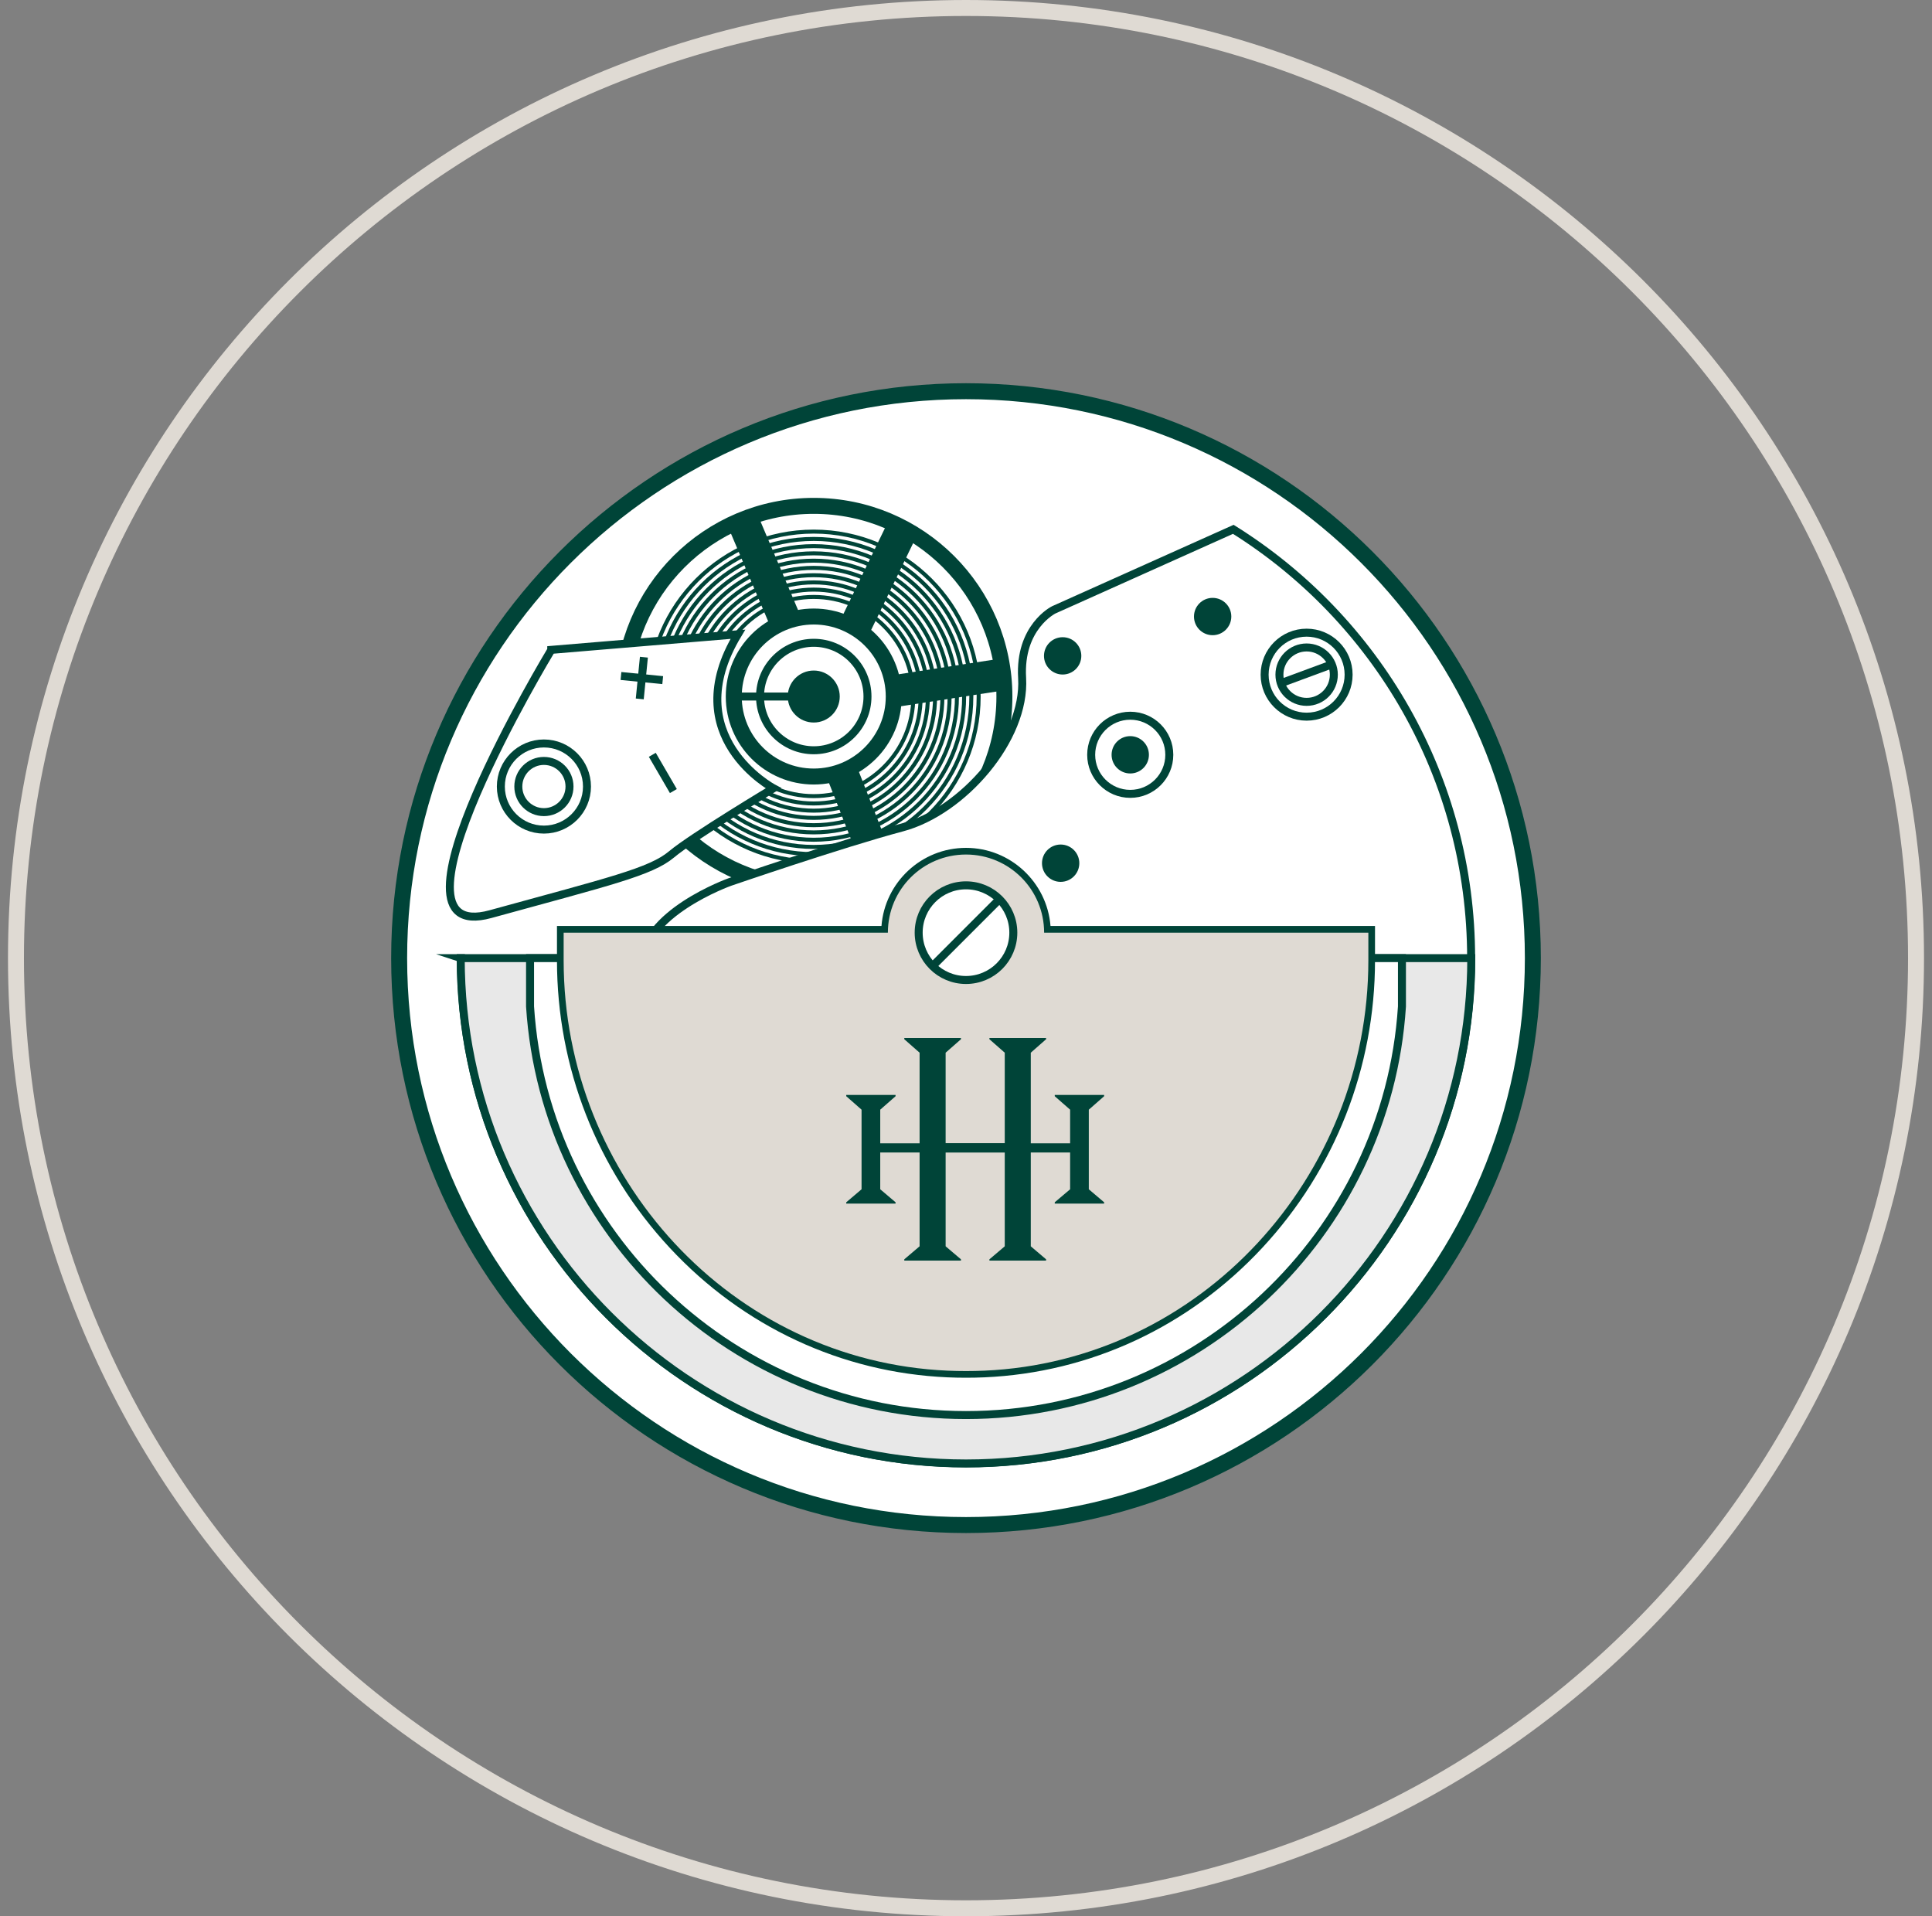 <svg width="121" height="120" viewBox="0 0 121 120" fill="none" xmlns="http://www.w3.org/2000/svg">
<rect x="0" y="0" width="121" height="120" fill="#808080" stroke="none"/>
<g clip-path="url(#clip0_60_4684)">
<path d="M60.5 0.5C93.361 0.5 120 27.139 120 60C120 92.861 93.361 119.5 60.5 119.5C27.639 119.5 1 92.861 1 60C1 27.139 27.639 0.5 60.5 0.5Z" stroke="#DFDAD3"/>
<path d="M60.5 95.502C80.107 95.502 96.002 79.608 96.002 60C96.002 40.393 80.107 24.498 60.5 24.498C40.892 24.498 24.998 40.393 24.998 60C24.998 79.608 40.892 95.502 60.5 95.502Z" fill="white" stroke="#004438" stroke-miterlimit="10"/>
<path d="M50.965 55.558C57.559 55.558 62.905 50.212 62.905 43.618C62.905 37.024 57.559 31.678 50.965 31.678C44.371 31.678 39.025 37.024 39.025 43.618C39.025 50.212 44.371 55.558 50.965 55.558Z" stroke="#004438" stroke-miterlimit="10"/>
<path d="M50.965 48.628C53.732 48.628 55.975 46.385 55.975 43.618C55.975 40.851 53.732 38.608 50.965 38.608C48.198 38.608 45.955 40.851 45.955 43.618C45.955 46.385 48.198 48.628 50.965 48.628Z" fill="white" stroke="#004438" stroke-miterlimit="10"/>
<path d="M52.71 48.31L54.33 52.444" stroke="#004438" stroke-width="2" stroke-miterlimit="10"/>
<path d="M46.498 32.547L49.203 38.926" stroke="#004438" stroke-width="2" stroke-miterlimit="10"/>
<path d="M50.965 46.983C52.823 46.983 54.33 45.477 54.33 43.618C54.33 41.76 52.823 40.253 50.965 40.253C49.107 40.253 47.6 41.76 47.6 43.618C47.6 45.477 49.107 46.983 50.965 46.983Z" stroke="#004438" stroke-width="0.5" stroke-miterlimit="10"/>
<path d="M50.965 45.246C51.864 45.246 52.593 44.517 52.593 43.618C52.593 42.719 51.864 41.99 50.965 41.99C50.065 41.99 49.336 42.719 49.336 43.618C49.336 44.517 50.065 45.246 50.965 45.246Z" fill="#004438"/>
<path d="M45.963 43.618H50.965" stroke="#004438" stroke-width="0.5" stroke-miterlimit="10"/>
<path d="M34.065 47.651V50.866" stroke="#004438" stroke-width="0.5" stroke-miterlimit="10"/>
<path d="M50.965 49.855C54.409 49.855 57.202 47.063 57.202 43.618C57.202 40.173 54.409 37.381 50.965 37.381C47.52 37.381 44.727 40.173 44.727 43.618C44.727 47.063 47.52 49.855 50.965 49.855Z" stroke="#004438" stroke-width="0.25" stroke-miterlimit="10"/>
<path d="M50.964 50.315C54.663 50.315 57.661 47.316 57.661 43.618C57.661 39.92 54.663 36.922 50.964 36.922C47.266 36.922 44.268 39.92 44.268 43.618C44.268 47.316 47.266 50.315 50.964 50.315Z" stroke="#004438" stroke-width="0.25" stroke-miterlimit="10"/>
<path d="M50.965 50.765C54.912 50.765 58.112 47.565 58.112 43.618C58.112 39.671 54.912 36.471 50.965 36.471C47.017 36.471 43.817 39.671 43.817 43.618C43.817 47.565 47.017 50.765 50.965 50.765Z" stroke="#004438" stroke-width="0.25" stroke-miterlimit="10"/>
<path d="M50.965 51.216C55.161 51.216 58.563 47.814 58.563 43.618C58.563 39.422 55.161 36.02 50.965 36.02C46.769 36.02 43.367 39.422 43.367 43.618C43.367 47.814 46.769 51.216 50.965 51.216Z" stroke="#004438" stroke-width="0.25" stroke-miterlimit="10"/>
<path d="M50.965 51.675C55.414 51.675 59.022 48.068 59.022 43.618C59.022 39.168 55.414 35.561 50.965 35.561C46.515 35.561 42.907 39.168 42.907 43.618C42.907 48.068 46.515 51.675 50.965 51.675Z" stroke="#004438" stroke-width="0.25" stroke-miterlimit="10"/>
<path d="M50.965 52.126C55.664 52.126 59.473 48.317 59.473 43.618C59.473 38.919 55.664 35.11 50.965 35.11C46.266 35.11 42.456 38.919 42.456 43.618C42.456 48.317 46.266 52.126 50.965 52.126Z" stroke="#004438" stroke-width="0.25" stroke-miterlimit="10"/>
<path d="M50.965 52.586C55.917 52.586 59.932 48.571 59.932 43.618C59.932 38.666 55.917 34.651 50.965 34.651C46.012 34.651 41.997 38.666 41.997 43.618C41.997 48.571 46.012 52.586 50.965 52.586Z" stroke="#004438" stroke-width="0.25" stroke-miterlimit="10"/>
<path d="M50.965 53.036C56.166 53.036 60.383 48.82 60.383 43.618C60.383 38.417 56.166 34.2 50.965 34.2C45.763 34.2 41.546 38.417 41.546 43.618C41.546 48.82 45.763 53.036 50.965 53.036Z" stroke="#004438" stroke-width="0.25" stroke-miterlimit="10"/>
<path d="M50.964 53.487C56.415 53.487 60.834 49.069 60.834 43.618C60.834 38.167 56.415 33.749 50.964 33.749C45.514 33.749 41.095 38.167 41.095 43.618C41.095 49.069 45.514 53.487 50.964 53.487Z" stroke="#004438" stroke-width="0.25" stroke-miterlimit="10"/>
<path d="M50.965 53.947C56.669 53.947 61.293 49.322 61.293 43.618C61.293 37.914 56.669 33.29 50.965 33.29C45.26 33.29 40.636 37.914 40.636 43.618C40.636 49.322 45.26 53.947 50.965 53.947Z" stroke="#004438" stroke-width="0.25" stroke-miterlimit="10"/>
<path d="M34.524 40.704C34.524 40.704 23.278 59.29 30.717 57.245C38.157 55.199 40.753 54.598 42.056 53.504C43.358 52.41 48.443 49.363 48.443 49.363C48.443 49.363 42.34 46.123 46.214 39.719L34.524 40.696V40.704Z" fill="white" stroke="#004438" stroke-width="0.5" stroke-miterlimit="10"/>
<path d="M34.065 51.951C35.554 51.951 36.762 50.743 36.762 49.254C36.762 47.765 35.554 46.557 34.065 46.557C32.576 46.557 31.368 47.765 31.368 49.254C31.368 50.743 32.576 51.951 34.065 51.951Z" stroke="#004438" stroke-width="0.5" stroke-miterlimit="10"/>
<path d="M34.065 50.857C34.95 50.857 35.668 50.139 35.668 49.254C35.668 48.369 34.95 47.651 34.065 47.651C33.18 47.651 32.462 48.369 32.462 49.254C32.462 50.139 33.18 50.857 34.065 50.857Z" stroke="#004438" stroke-width="0.5" stroke-miterlimit="10"/>
<path d="M28.863 60C28.863 77.476 43.032 91.637 60.5 91.637C77.967 91.637 92.136 77.467 92.136 60C92.136 48.67 86.183 38.734 77.241 33.148L65.994 38.191C65.994 38.191 63.823 39.26 64.015 42.458C64.24 46.29 60.3 50.807 56.5 51.818C52.701 52.828 45.713 55.232 45.713 55.232C45.713 55.232 40.127 57.22 40.194 60.501C40.261 63.782 28.855 60 28.855 60H28.863Z" fill="white" stroke="#004438" stroke-width="0.5" stroke-miterlimit="10"/>
<path d="M81.833 44.879C83.286 44.879 84.463 43.701 84.463 42.249C84.463 40.796 83.286 39.619 81.833 39.619C80.381 39.619 79.203 40.796 79.203 42.249C79.203 43.701 80.381 44.879 81.833 44.879Z" stroke="#004438" stroke-width="0.5" stroke-miterlimit="10"/>
<path d="M81.833 43.952C82.774 43.952 83.537 43.19 83.537 42.249C83.537 41.308 82.774 40.545 81.833 40.545C80.892 40.545 80.13 41.308 80.13 42.249C80.13 43.19 80.892 43.952 81.833 43.952Z" stroke="#004438" stroke-width="0.5" stroke-miterlimit="10"/>
<path d="M80.222 42.783L83.403 41.606" stroke="#004438" stroke-width="0.5" stroke-miterlimit="10"/>
<path d="M66.553 42.24C67.199 42.24 67.722 41.717 67.722 41.072C67.722 40.426 67.199 39.903 66.553 39.903C65.908 39.903 65.384 40.426 65.384 41.072C65.384 41.717 65.908 42.24 66.553 42.24Z" fill="#004438"/>
<path d="M75.947 39.777C76.592 39.777 77.116 39.254 77.116 38.608C77.116 37.963 76.592 37.44 75.947 37.44C75.301 37.44 74.778 37.963 74.778 38.608C74.778 39.254 75.301 39.777 75.947 39.777Z" fill="#004438"/>
<path d="M70.787 48.436C71.432 48.436 71.956 47.913 71.956 47.267C71.956 46.621 71.432 46.098 70.787 46.098C70.141 46.098 69.618 46.621 69.618 47.267C69.618 47.913 70.141 48.436 70.787 48.436Z" fill="#004438"/>
<path d="M70.787 49.713C72.138 49.713 73.233 48.618 73.233 47.267C73.233 45.916 72.138 44.82 70.787 44.82C69.436 44.82 68.34 45.916 68.34 47.267C68.34 48.618 69.436 49.713 70.787 49.713Z" stroke="#004438" stroke-width="0.5" stroke-miterlimit="10"/>
<path d="M66.428 55.224C67.074 55.224 67.597 54.701 67.597 54.055C67.597 53.41 67.074 52.886 66.428 52.886C65.783 52.886 65.259 53.41 65.259 54.055C65.259 54.701 65.783 55.224 66.428 55.224Z" fill="#004438"/>
<path d="M92.145 60C92.145 77.451 77.95 91.645 60.5 91.645C43.049 91.645 28.855 77.451 28.855 60H92.145Z" fill="#E8E8E8" stroke="#004438" stroke-width="0.5" stroke-miterlimit="10"/>
<path d="M33.197 60V63.031C34.115 77.292 46.013 88.614 60.5 88.614C74.986 88.614 86.885 77.292 87.803 63.031V60H33.197Z" fill="white" stroke="#004438" stroke-width="0.5" stroke-miterlimit="10"/>
<path d="M60.5 86.059C60.116 86.059 59.732 86.059 59.348 86.034C45.746 85.441 35.092 74.061 35.092 60.134V58.188H55.407C55.515 55.474 57.761 53.295 60.508 53.295C63.255 53.295 65.493 55.474 65.61 58.188H85.924V60.134C85.924 74.061 75.27 85.433 61.669 86.034C61.285 86.051 60.901 86.059 60.517 86.059H60.5Z" fill="#DFDAD3"/>
<path d="M60.5 53.512C63.205 53.512 65.393 55.7 65.393 58.405H85.699V60.142C85.699 73.702 75.195 85.241 61.644 85.834C61.268 85.85 60.884 85.859 60.5 85.859C60.116 85.859 59.732 85.85 59.356 85.834C45.804 85.241 35.301 73.71 35.301 60.142V58.405H55.607C55.607 55.7 57.794 53.512 60.5 53.512ZM60.5 53.095C57.711 53.095 55.415 55.257 55.206 57.988H34.883V60.142C34.883 66.847 37.388 73.234 41.939 78.135C46.531 83.078 52.71 85.959 59.339 86.251C59.723 86.268 60.116 86.276 60.5 86.276C60.884 86.276 61.276 86.268 61.66 86.251C68.29 85.959 74.469 83.078 79.061 78.135C83.611 73.234 86.116 66.847 86.116 60.142V57.988H65.793C65.576 55.257 63.288 53.095 60.5 53.095Z" fill="#004438"/>
<path d="M60.5 61.369C62.137 61.369 63.464 60.042 63.464 58.405C63.464 56.768 62.137 55.441 60.5 55.441C58.863 55.441 57.536 56.768 57.536 58.405C57.536 60.042 58.863 61.369 60.5 61.369Z" fill="white" stroke="#004438" stroke-width="0.5" stroke-miterlimit="10"/>
<path d="M62.596 56.309L58.404 60.501" stroke="#004438" stroke-width="0.5" stroke-miterlimit="10"/>
<path d="M40.327 41.155L40.068 43.768" stroke="#004438" stroke-width="0.5" stroke-miterlimit="10"/>
<path d="M41.505 42.591L38.891 42.332" stroke="#004438" stroke-width="0.5" stroke-miterlimit="10"/>
<path d="M42.173 49.538L40.853 47.267" stroke="#004438" stroke-width="0.5" stroke-miterlimit="10"/>
<path d="M53.52 39.301L56.542 33.056" stroke="#004438" stroke-width="2" stroke-miterlimit="10"/>
<path d="M55.966 43.284L62.922 42.215" stroke="#004438" stroke-width="2" stroke-miterlimit="10"/>
<path d="M60.184 78.94H56.635V78.861L57.594 78.046V65.922L56.635 65.079V65H60.184V65.079L59.224 65.922V71.596H62.927V65.922L61.967 65.079V65H65.516V65.079L64.557 65.922V78.046L65.516 78.861V78.94H61.967V78.861L62.927 78.046V72.168H59.224V78.046L60.184 78.861V78.94Z" fill="#004438"/>
<path d="M56.089 75.372H53V75.29L53.959 74.475V69.49L53 68.647V68.568H56.089V68.647L55.129 69.49V71.596H67.021V69.49L66.058 68.647V68.568H69.151V68.647L68.191 69.49V74.475L69.151 75.29V75.372H66.058V75.29L67.021 74.475V72.172H55.129V74.475L56.089 75.29V75.372Z" fill="#004438"/>
</g>
<defs>
<clipPath id="clip0_60_4684">
<rect width="120" height="120" fill="white" transform="translate(0.5)"/>
</clipPath>
</defs>
</svg>
